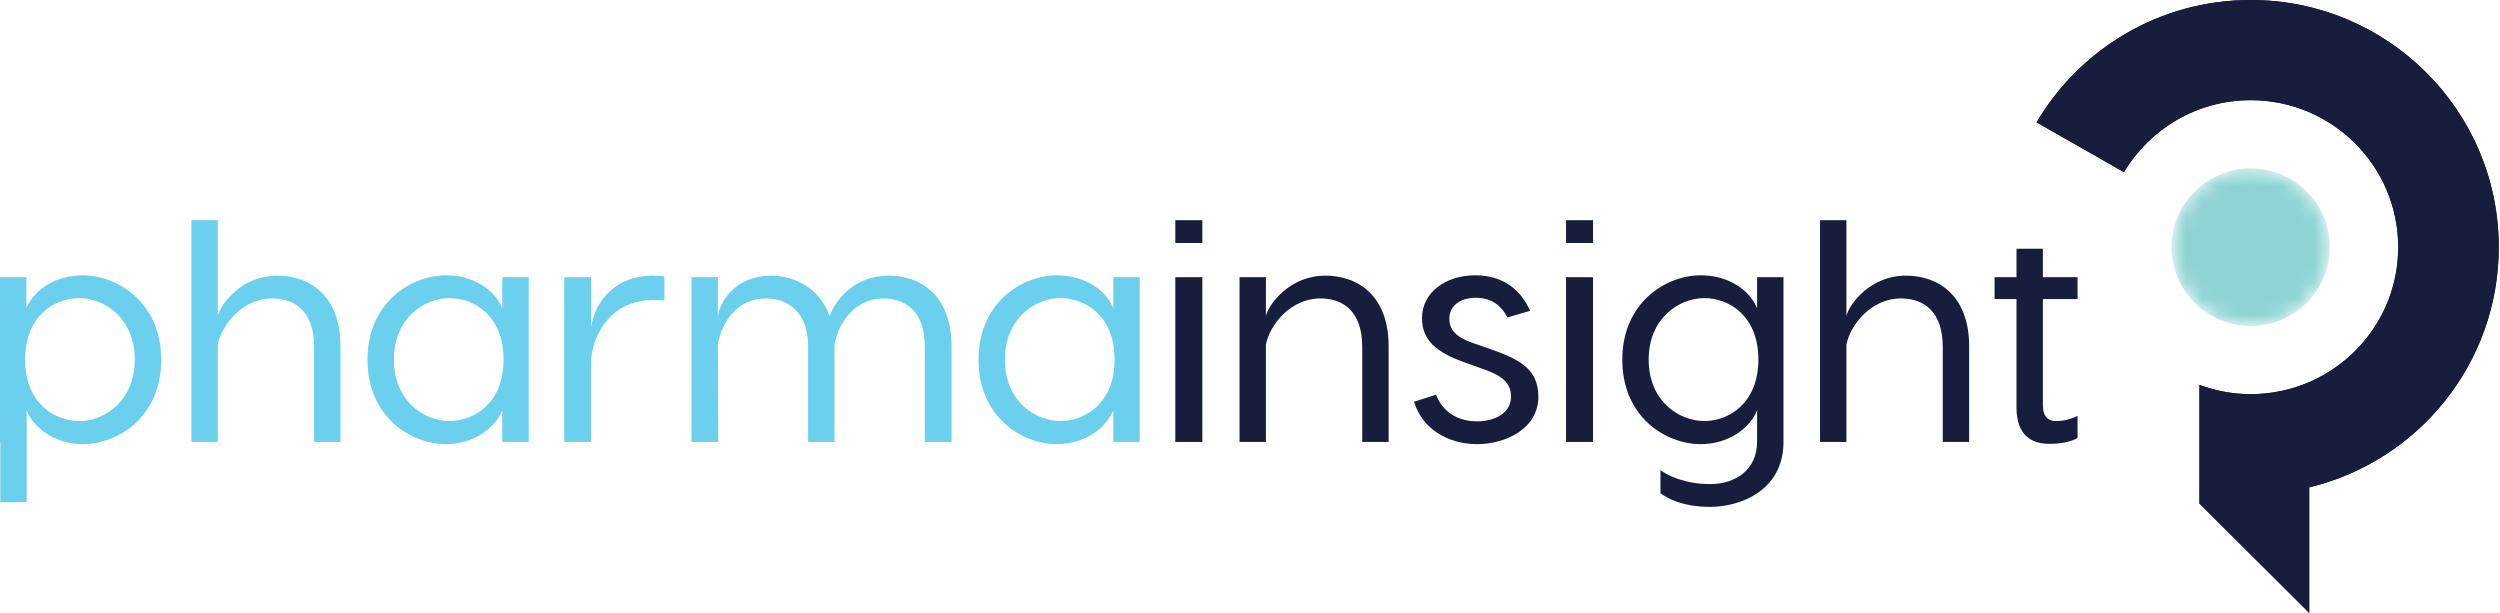 <svg width="155" height="38" viewBox="0 0 155 38" fill="none" xmlns="http://www.w3.org/2000/svg">
<path d="M62.304 22.293C62.304 24.866 64.177 26.104 65.754 26.104C67.311 26.104 69.105 24.965 69.105 22.293C69.105 19.603 67.311 18.483 65.754 18.483C64.177 18.483 62.304 19.74 62.304 22.293ZM69.026 19.112V17.187H70.662V27.4H69.026V25.436C68.553 26.614 67.173 27.537 65.537 27.537C63.349 27.537 60.669 25.848 60.669 22.293C60.669 18.778 63.349 17.069 65.537 17.069C67.173 17.069 68.533 17.914 69.026 19.112ZM58.994 21.488V27.4H57.338V21.449C57.338 19.407 56.234 18.503 54.756 18.503C53.08 18.503 52.036 19.878 51.74 21.351V27.4H50.104V21.449C50.104 19.407 48.882 18.503 47.502 18.503C45.689 18.503 44.743 19.996 44.506 21.351L44.526 27.4H42.87V17.187H44.506V19.622C44.624 18.699 45.61 17.089 47.817 17.089C49.177 17.089 50.794 17.796 51.444 19.603C51.799 18.542 53.021 17.089 55.131 17.089C56.944 17.089 58.994 18.189 58.994 21.488ZM41.195 17.148V18.64C40.919 18.601 40.722 18.601 40.426 18.601C38.494 18.621 36.937 19.937 36.642 22.254V27.4H34.986V17.187H36.642V20.33C36.858 18.64 38.218 17.089 40.446 17.089C40.722 17.089 40.958 17.108 41.195 17.148ZM24.421 22.293C24.421 24.866 26.294 26.104 27.871 26.104C29.428 26.104 31.222 24.965 31.222 22.293C31.222 19.603 29.428 18.483 27.871 18.483C26.294 18.483 24.421 19.74 24.421 22.293ZM31.143 19.112V17.187H32.779V27.4H31.143V25.436C30.669 26.614 29.29 27.537 27.654 27.537C25.466 27.537 22.785 25.848 22.785 22.293C22.785 18.778 25.466 17.069 27.654 17.069C29.29 17.069 30.65 17.914 31.143 19.112ZM21.11 21.469V27.4H19.474V21.508C19.474 19.367 18.351 18.503 16.872 18.503C15.039 18.503 13.738 20.133 13.502 21.37V27.4H11.866V13.652H13.502V19.583C13.679 18.857 14.98 17.089 17.188 17.089C19.179 17.089 21.11 18.306 21.11 21.469ZM8.357 22.293C8.357 19.74 6.485 18.483 4.928 18.483C3.351 18.483 1.557 19.603 1.557 22.293C1.557 24.965 3.351 26.104 4.928 26.104C6.485 26.104 8.357 24.866 8.357 22.293ZM9.994 22.293C9.994 25.848 7.333 27.537 5.125 27.537C3.528 27.537 2.148 26.634 1.656 25.456V31.131H0.019V27.4H0V17.187H1.636V19.112C2.129 17.914 3.509 17.069 5.125 17.069C7.313 17.069 9.994 18.778 9.994 22.293Z" fill="#6BCFEE"/>
<path d="M74.545 15.066H72.869V13.652H74.545V15.066Z" fill="#171D3C"/>
<path d="M74.545 27.4H72.869V17.187H74.545V27.4Z" fill="#171D3C"/>
<path d="M86.095 21.469V27.4H84.459V21.508C84.459 19.367 83.336 18.503 81.858 18.503C80.024 18.503 78.724 20.133 78.487 21.37V27.4H76.851V17.187H78.487V19.583C78.664 18.857 79.965 17.089 82.173 17.089C84.164 17.089 86.095 18.306 86.095 21.469Z" fill="#171D3C"/>
<path d="M91.496 18.464C90.491 18.464 89.86 18.994 89.86 19.74C89.86 20.428 90.234 20.879 91.279 21.253L92.304 21.606C94.058 22.234 95.379 22.784 95.379 24.591C95.379 26.555 93.388 27.537 91.575 27.537C89.801 27.537 88.184 26.614 87.672 24.906L89.032 24.473C89.486 25.612 90.451 26.123 91.575 26.123C92.679 26.123 93.684 25.612 93.684 24.591C93.684 23.708 93.073 23.275 92.009 22.902L90.865 22.49C89.012 21.841 88.165 21.076 88.165 19.72C88.165 18.11 89.663 17.069 91.457 17.069C93.152 17.069 94.256 17.914 94.867 19.269L93.467 19.681C93.033 18.876 92.423 18.464 91.496 18.464Z" fill="#171D3C"/>
<path d="M98.769 15.066H97.093V13.652H98.769V15.066Z" fill="#171D3C"/>
<path d="M98.769 27.4H97.093V17.187H98.769V27.4Z" fill="#171D3C"/>
<path d="M109.019 22.293C109.019 19.603 107.225 18.483 105.668 18.483C104.091 18.483 102.218 19.74 102.218 22.293C102.218 24.866 104.091 26.104 105.668 26.104C107.225 26.104 109.019 24.964 109.019 22.293ZM110.576 17.187V27.4C110.576 30.444 107.855 31.426 106.042 31.426C104.347 31.426 103.401 30.915 102.948 30.581V29.148C103.401 29.482 104.446 30.012 106.042 30.012C107.639 30.012 108.94 29.089 108.94 27.4V25.436C108.467 26.614 107.087 27.537 105.451 27.537C103.263 27.537 100.582 25.848 100.582 22.293C100.582 18.778 103.263 17.069 105.451 17.069C107.087 17.069 108.447 17.914 108.94 19.112V17.187H110.576Z" fill="#171D3C"/>
<path d="M122.087 21.469V27.4H120.451V21.508C120.451 19.367 119.327 18.503 117.849 18.503C116.016 18.503 114.715 20.133 114.478 21.37V27.4H112.842V13.652H114.478V19.583C114.656 18.857 115.956 17.089 118.164 17.089C120.155 17.089 122.087 18.306 122.087 21.469Z" fill="#171D3C"/>
<path d="M126.659 18.542V25.122C126.659 25.73 126.895 26.104 127.467 26.104C127.999 26.104 128.374 25.986 128.808 25.789V27.164C128.374 27.38 127.861 27.518 127.053 27.518C126.009 27.518 125.023 27.046 125.023 25.259V18.542H123.663V17.187H125.023V15.42H126.659V17.187H128.808V18.542H126.659Z" fill="#171D3C"/>
<mask id="mask0_92_256" style="mask-type:luminance" maskUnits="userSpaceOnUse" x="134" y="10" width="11" height="11">
<path d="M144.448 15.325C144.448 18.024 142.252 20.212 139.543 20.212C136.834 20.212 134.638 18.024 134.638 15.325C134.638 12.626 136.834 10.438 139.543 10.438C142.252 10.438 144.448 12.626 144.448 15.325Z" fill="white"/>
</mask>
<g mask="url(#mask0_92_256)">
<path d="M144.448 15.325C144.448 18.024 142.252 20.212 139.543 20.212C136.834 20.212 134.638 18.024 134.638 15.325C134.638 12.626 136.834 10.438 139.543 10.438C142.252 10.438 144.448 12.626 144.448 15.325Z" fill="#8FD4D5"/>
</g>
<path d="M154.923 15.325C154.923 6.861 148.037 0 139.543 0C133.882 0 128.939 3.049 126.269 7.586L131.686 10.675C133.281 8.006 136.198 6.211 139.543 6.211C144.594 6.211 148.689 10.291 148.689 15.325C148.689 19.073 146.417 22.29 143.171 23.69C142.058 24.169 140.832 24.438 139.543 24.438C138.423 24.438 137.356 24.228 136.365 23.862V30.32V31.219L143.171 38V30.217C149.914 28.591 154.923 22.543 154.923 15.325Z" fill="#171D3C"/>
<path d="M154.923 15.325C154.923 6.861 148.037 0 139.543 0C133.882 0 128.939 3.049 126.269 7.586L131.686 10.675C133.281 8.006 136.198 6.211 139.543 6.211C144.594 6.211 148.689 10.291 148.689 15.325C148.689 19.073 146.417 22.29 143.171 23.69C142.058 24.169 140.832 24.438 139.543 24.438C138.423 24.438 137.356 24.228 136.365 23.862V30.32V31.219L143.171 38V30.217C149.914 28.591 154.923 22.543 154.923 15.325Z" fill="#171D3C"/>
</svg>
